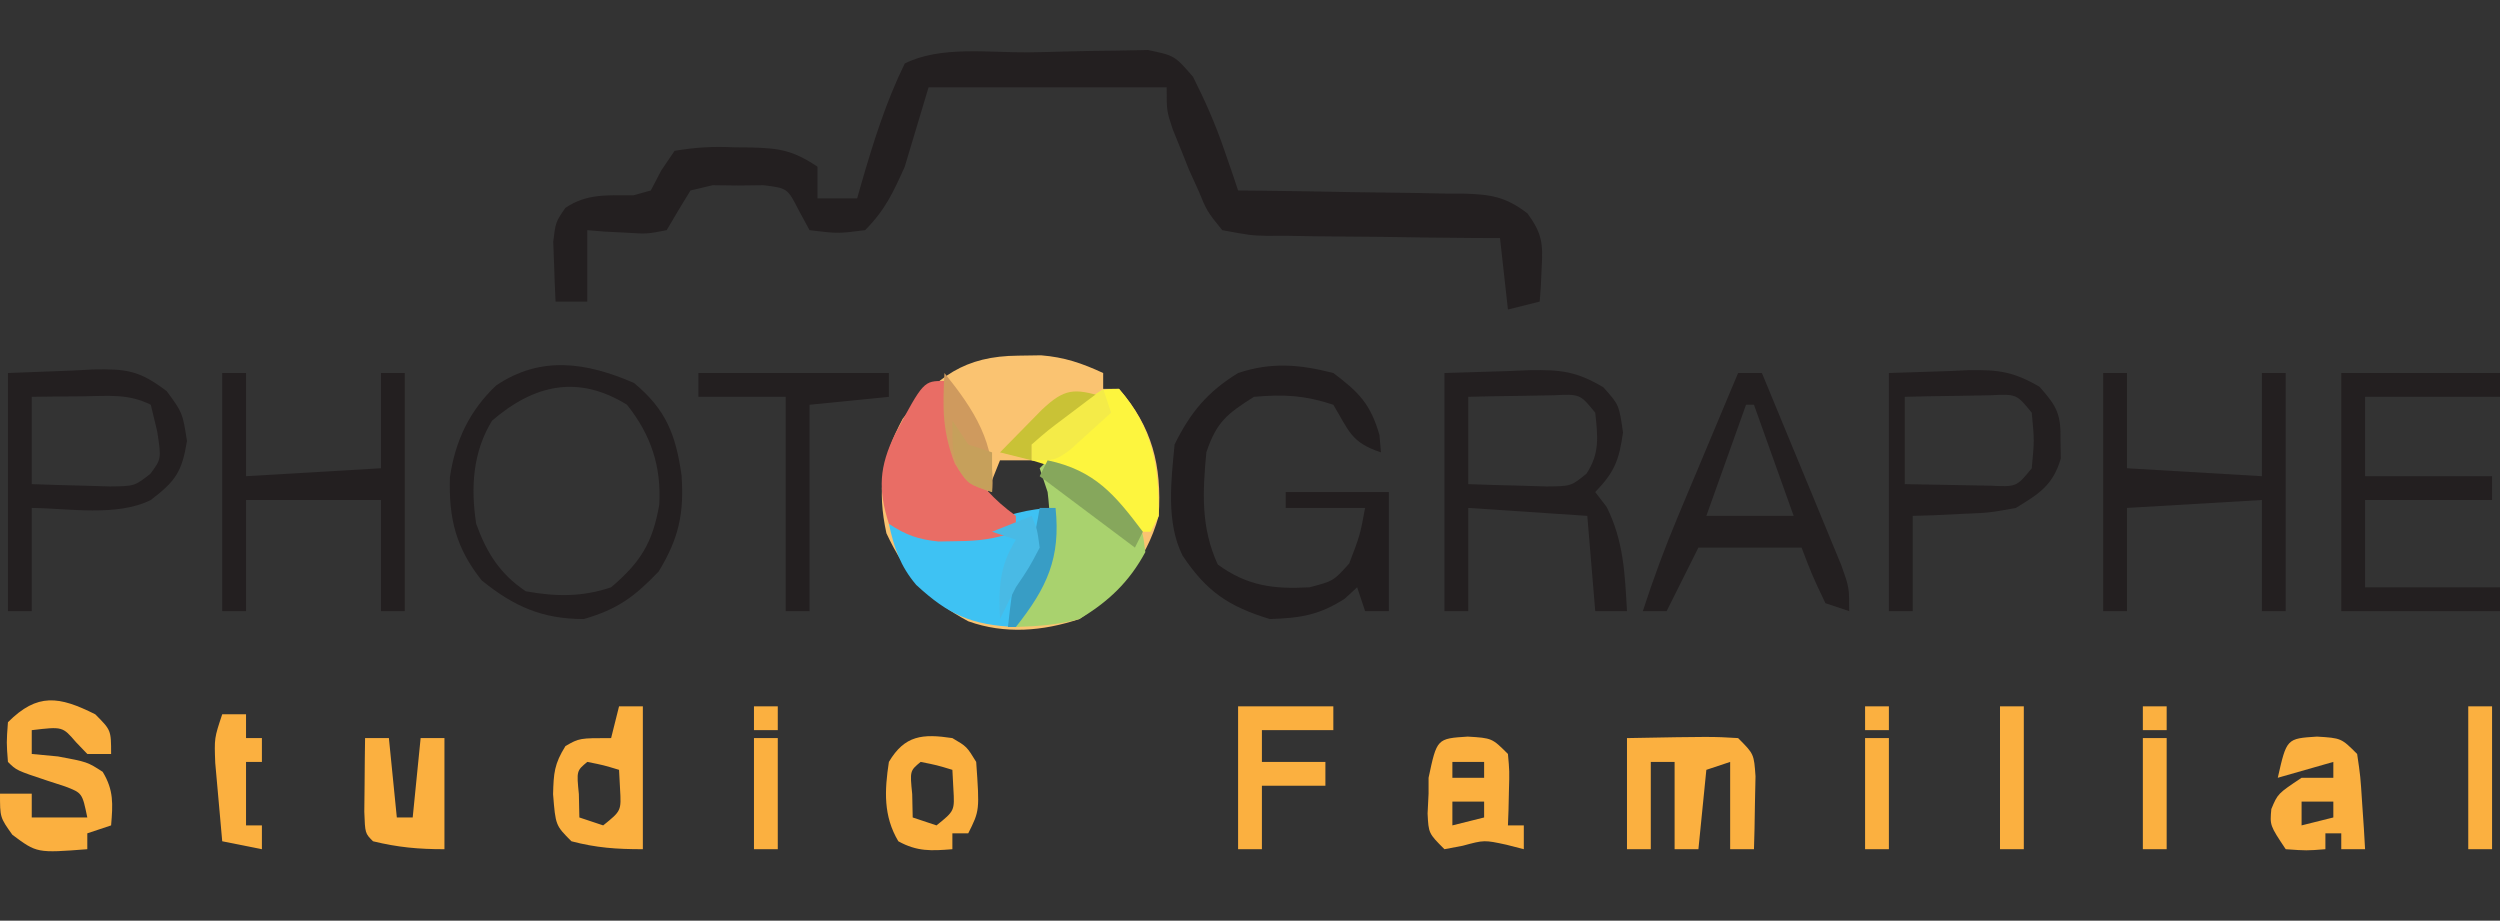 <?xml version="1.0" encoding="UTF-8"?>
<svg version="1.1" xmlns="http://www.w3.org/2000/svg" width="315" height="116">
<rect width="100%" height="100%" fill="#333333" stroke="none"/>
<path d="M0 0 C0.945 -0.014 1.89 -0.028 2.863 -0.043 C5.832 0.199 7.996 0.947 10.688 2.188 C10.688 2.848 10.688 3.507 10.688 4.188 C11.348 4.188 12.008 4.188 12.688 4.188 C16.873 9.007 18.091 13.82 17.688 20.188 C16.023 26.132 12.646 29.706 7.688 33.188 C3.097 34.718 -1.688 35.129 -6.316 33.469 C-11.338 30.779 -14.247 27.47 -16.625 22.375 C-17.805 16.905 -17.217 12.867 -14.562 7.938 C-10.236 2.649 -6.798 0.046 0 0 Z M-2.312 13.188 C-2.973 14.838 -3.632 16.488 -4.312 18.188 C-2.638 19.924 -2.638 19.924 -0.312 21.188 C2.421 20.478 2.421 20.478 4.688 19.188 C4.357 17.207 4.027 15.227 3.688 13.188 C1.708 13.188 -0.273 13.188 -2.312 13.188 Z " fill="#FAC371" transform="translate(128.312,44.812)"/>
<path d="M0 0 C1.511 -0.022 3.022 -0.056 4.533 -0.103 C6.715 -0.17 8.894 -0.197 11.077 -0.216 C12.384 -0.241 13.691 -0.266 15.037 -0.292 C18.397 0.405 18.397 0.405 20.714 3.077 C22.252 6.118 23.546 9.057 24.647 12.28 C25.15 13.73 25.15 13.73 25.663 15.21 C25.905 15.934 26.147 16.659 26.397 17.405 C27.91 17.419 27.91 17.419 29.455 17.433 C33.205 17.473 36.954 17.539 40.704 17.613 C42.325 17.641 43.947 17.662 45.569 17.676 C47.903 17.697 50.235 17.744 52.569 17.796 C53.292 17.797 54.015 17.798 54.76 17.799 C58.212 17.899 60.088 18.168 62.862 20.296 C64.699 22.821 64.828 24.072 64.647 27.155 C64.611 27.954 64.575 28.753 64.538 29.577 C64.491 30.18 64.445 30.783 64.397 31.405 C63.077 31.735 61.757 32.065 60.397 32.405 C59.902 27.95 59.902 27.95 59.397 23.405 C58.352 23.401 57.308 23.397 56.232 23.393 C52.357 23.371 48.483 23.317 44.608 23.252 C42.931 23.229 41.254 23.215 39.577 23.209 C37.166 23.2 34.757 23.159 32.346 23.112 C31.596 23.116 30.846 23.12 30.073 23.124 C27.95 23.064 27.95 23.064 24.397 22.405 C22.473 20.021 22.473 20.021 21.397 17.405 C21.012 16.557 20.626 15.709 20.229 14.835 C19.893 13.992 19.556 13.149 19.209 12.28 C18.865 11.432 18.521 10.584 18.167 9.71 C17.397 7.405 17.397 7.405 17.397 4.405 C7.497 4.405 -2.403 4.405 -12.603 4.405 C-13.593 7.705 -14.583 11.005 -15.603 14.405 C-17.054 17.655 -18.1 19.902 -20.603 22.405 C-24.041 22.843 -24.041 22.843 -27.603 22.405 C-28.048 21.584 -28.492 20.763 -28.951 19.917 C-30.38 17.118 -30.38 17.118 -33.416 16.741 C-34.467 16.754 -35.519 16.767 -36.603 16.78 C-38.181 16.761 -38.181 16.761 -39.791 16.741 C-40.719 16.96 -41.647 17.179 -42.603 17.405 C-43.622 19.06 -44.623 20.727 -45.603 22.405 C-48.083 22.893 -48.083 22.893 -50.791 22.718 C-51.692 22.672 -52.593 22.627 -53.521 22.581 C-54.208 22.523 -54.895 22.465 -55.603 22.405 C-55.603 25.375 -55.603 28.345 -55.603 31.405 C-56.923 31.405 -58.243 31.405 -59.603 31.405 C-59.684 29.802 -59.742 28.197 -59.791 26.593 C-59.825 25.699 -59.86 24.806 -59.896 23.885 C-59.603 21.405 -59.603 21.405 -58.373 19.604 C-55.616 17.736 -53.005 18.039 -49.759 18.007 C-48.692 17.709 -48.692 17.709 -47.603 17.405 C-47.17 16.576 -46.737 15.747 -46.291 14.893 C-45.734 14.072 -45.177 13.251 -44.603 12.405 C-41.867 11.964 -39.814 11.836 -37.103 11.968 C-36.426 11.973 -35.75 11.979 -35.052 11.985 C-31.397 12.075 -29.709 12.334 -26.603 14.405 C-26.603 15.725 -26.603 17.045 -26.603 18.405 C-24.953 18.405 -23.303 18.405 -21.603 18.405 C-21.421 17.764 -21.24 17.124 -21.052 16.464 C-19.543 11.27 -17.983 6.269 -15.603 1.405 C-11.095 -0.849 -5.011 0.054 0 0 Z " fill="#231F20" transform="translate(129.603,6.595)"/>
<path d="M0 0 C2.702 -0.083 5.404 -0.165 8.188 -0.25 C9.029 -0.286 9.871 -0.323 10.739 -0.36 C14.622 -0.418 16.6 -0.238 20.02 1.797 C22 4 22 4 22.5 7.5 C21.996 11.028 21.427 12.472 19 15 C19.474 15.619 19.949 16.238 20.438 16.875 C22.581 21.161 22.733 25.266 23 30 C21.68 30 20.36 30 19 30 C18.67 26.04 18.34 22.08 18 18 C13.05 17.67 8.1 17.34 3 17 C3 21.29 3 25.58 3 30 C2.01 30 1.02 30 0 30 C0 20.1 0 10.2 0 0 Z M3 3 C3 6.63 3 10.26 3 14 C5.104 14.081 7.208 14.139 9.312 14.188 C10.484 14.222 11.656 14.257 12.863 14.293 C15.953 14.264 15.953 14.264 17.898 12.68 C19.592 10.098 19.319 8.002 19 5 C17.086 2.644 17.086 2.644 13.742 2.805 C11.828 2.839 11.828 2.839 9.875 2.875 C8.594 2.893 7.312 2.911 5.992 2.93 C5.005 2.953 4.017 2.976 3 3 Z " fill="#231F20" transform="translate(182,47)"/>
<path d="M0 0 C3.244 2.433 4.687 3.917 5.812 7.812 C5.874 8.534 5.936 9.256 6 10 C2.219 8.74 1.987 7.311 0 4 C-3.606 2.798 -6.21 2.673 -10 3 C-13.389 5.137 -14.726 6.177 -16 10 C-16.475 15.03 -16.697 19.485 -14.562 24.125 C-10.868 26.828 -7.526 27.259 -3 27 C0.02 26.206 0.02 26.206 2 24 C3.369 20.42 3.369 20.42 4 17 C0.7 17 -2.6 17 -6 17 C-6 16.34 -6 15.68 -6 15 C-1.71 15 2.58 15 7 15 C7 19.95 7 24.9 7 30 C6.01 30 5.02 30 4 30 C3.67 29.01 3.34 28.02 3 27 C2.484 27.474 1.969 27.949 1.438 28.438 C-1.817 30.524 -4.14 30.869 -8 31 C-13.212 29.41 -15.981 27.528 -19 23 C-21.091 18.819 -20.435 13.553 -20 9 C-18.017 4.963 -15.834 2.35 -12 0 C-7.814 -1.395 -4.258 -1.091 0 0 Z " fill="#221E1F" transform="translate(168,47)"/>
<path d="M0 0 C4.045 3.331 5.273 6.532 6 11.625 C6.335 16.419 5.667 19.568 3.125 23.75 C0.062 26.952 -2.054 28.511 -6.312 29.75 C-11.556 29.75 -15.137 28.159 -19.188 24.875 C-22.416 20.809 -23.352 17.098 -23.184 11.871 C-22.52 7.313 -20.729 3.503 -17.367 0.324 C-11.749 -3.478 -5.984 -2.602 0 0 Z M-17.875 4.75 C-20.314 8.74 -20.576 13.182 -19.875 17.75 C-18.567 21.371 -16.89 24.073 -13.625 26.25 C-9.842 26.938 -6.512 26.984 -2.875 25.75 C0.84 22.588 2.342 20.166 3.188 15.375 C3.482 10.547 2.149 6.537 -0.875 2.75 C-7.012 -1.056 -12.559 0.176 -17.875 4.75 Z " fill="#231F20" transform="translate(79.875,48.25)"/>
<path d="M0 0 C6.6 0 13.2 0 20 0 C20 0.99 20 1.98 20 3 C14.39 3 8.78 3 3 3 C3 6.3 3 9.6 3 13 C8.28 13 13.56 13 19 13 C19 13.99 19 14.98 19 16 C13.72 16 8.44 16 3 16 C3 19.63 3 23.26 3 27 C8.61 27 14.22 27 20 27 C20 27.99 20 28.98 20 30 C13.4 30 6.8 30 0 30 C0 20.1 0 10.2 0 0 Z " fill="#231F20" transform="translate(295,47)"/>
<path d="M0 0 C0.99 0 1.98 0 3 0 C3 4.29 3 8.58 3 13 C11.415 12.505 11.415 12.505 20 12 C20 8.04 20 4.08 20 0 C20.99 0 21.98 0 23 0 C23 9.9 23 19.8 23 30 C22.01 30 21.02 30 20 30 C20 25.38 20 20.76 20 16 C14.39 16 8.78 16 3 16 C3 20.62 3 25.24 3 30 C2.01 30 1.02 30 0 30 C0 20.1 0 10.2 0 0 Z " fill="#231F20" transform="translate(28,47)"/>
<path d="M0 0 C0.99 0 1.98 0 3 0 C3 3.96 3 7.92 3 12 C8.61 12.33 14.22 12.66 20 13 C20 8.71 20 4.42 20 0 C20.99 0 21.98 0 23 0 C23 9.9 23 19.8 23 30 C22.01 30 21.02 30 20 30 C20 25.38 20 20.76 20 16 C11.585 16.495 11.585 16.495 3 17 C3 21.29 3 25.58 3 30 C2.01 30 1.02 30 0 30 C0 20.1 0 10.2 0 0 Z " fill="#231F20" transform="translate(265,47)"/>
<path d="M0 0 C2.702 -0.103 5.404 -0.206 8.188 -0.312 C9.029 -0.358 9.871 -0.404 10.739 -0.45 C14.935 -0.528 16.556 -0.338 20.016 2.297 C22 5 22 5 22.562 8.562 C21.921 12.481 21.105 13.626 18 16 C13.738 18.131 7.592 17.045 3 17 C3 21.29 3 25.58 3 30 C2.01 30 1.02 30 0 30 C0 20.1 0 10.2 0 0 Z M3 3 C3 6.63 3 10.26 3 14 C5.104 14.081 7.208 14.139 9.312 14.188 C10.484 14.222 11.656 14.257 12.863 14.293 C15.948 14.255 15.948 14.255 17.93 12.715 C19.338 10.823 19.338 10.823 18.812 7.375 C18.41 5.704 18.41 5.704 18 4 C15.116 2.558 12.583 2.906 9.375 2.938 C7.592 2.951 7.592 2.951 5.773 2.965 C4.401 2.982 4.401 2.982 3 3 Z " fill="#231F20" transform="translate(1,47)"/>
<path d="M0 0 C3.805 -0.124 3.805 -0.124 7.688 -0.25 C8.872 -0.305 8.872 -0.305 10.081 -0.36 C13.804 -0.419 15.68 -0.186 18.98 1.734 C21.212 4.238 21.682 5.199 21.625 8.5 C21.638 9.253 21.651 10.006 21.664 10.781 C20.656 14.15 18.959 15.19 16 17 C12.668 17.609 12.668 17.609 9.188 17.75 C7.445 17.835 7.445 17.835 5.668 17.922 C4.788 17.948 3.907 17.973 3 18 C3 21.96 3 25.92 3 30 C2.01 30 1.02 30 0 30 C0 20.1 0 10.2 0 0 Z M2 3 C2 6.63 2 10.26 2 14 C4.291 14.054 6.583 14.093 8.875 14.125 C10.151 14.148 11.427 14.171 12.742 14.195 C16.086 14.356 16.086 14.356 18 12 C18.333 8.5 18.333 8.5 18 5 C16.086 2.644 16.086 2.644 12.742 2.805 C10.828 2.839 10.828 2.839 8.875 2.875 C7.594 2.893 6.312 2.911 4.992 2.93 C4.005 2.953 3.017 2.976 2 3 Z " fill="#231F20" transform="translate(238,47)"/>
<path d="M0 0 C0.99 0 1.98 0 3 0 C4.573 3.788 6.14 7.578 7.7 11.371 C8.231 12.661 8.765 13.95 9.3 15.238 C10.07 17.09 10.832 18.945 11.594 20.801 C12.055 21.916 12.515 23.032 12.99 24.181 C14 27 14 27 14 30 C13.01 29.67 12.02 29.34 11 29 C9.312 25.438 9.312 25.438 8 22 C3.71 22 -0.58 22 -5 22 C-6.32 24.64 -7.64 27.28 -9 30 C-9.99 30 -10.98 30 -12 30 C-10.7 25.974 -9.253 22.065 -7.617 18.164 C-7.172 17.101 -6.728 16.037 -6.27 14.941 C-5.809 13.847 -5.349 12.753 -4.875 11.625 C-4.407 10.507 -3.939 9.39 -3.457 8.238 C-2.307 5.491 -1.154 2.745 0 0 Z M1 4 C-0.65 8.62 -2.3 13.24 -4 18 C-0.37 18 3.26 18 7 18 C5.35 13.38 3.7 8.76 2 4 C1.67 4 1.34 4 1 4 Z " fill="#231F20" transform="translate(219,47)"/>
<path d="M0 0 C0.671 6.44 -1.246 9.838 -5 15 C-10.535 14.774 -13.482 13.471 -17.555 9.699 C-19.56 7.342 -20.357 4.999 -21 2 C-20.43 2.16 -19.86 2.32 -19.273 2.484 C-11.493 4.249 -6.909 0 0 0 Z " fill="#3EC2F3" transform="translate(133,64)"/>
<path d="M0 0 C5.115 1.096 7.776 3.185 10.914 7.203 C12 9 12 9 12.312 11.562 C10.29 15.319 7.66 17.815 4 20 C1.226 20.744 -1.102 20.898 -4 21 C-3.34 19.866 -2.68 18.731 -2 17.562 C0.294 13.007 0.605 9.026 0 4 C-0.33 3.01 -0.66 2.02 -1 1 C-0.67 0.67 -0.34 0.34 0 0 Z " fill="#A9D26E" transform="translate(132,58)"/>
<path d="M0 0 C0.11 0.592 0.219 1.183 0.332 1.793 C1.698 8.602 3.239 12.828 9 17 C9 17.66 9 18.32 9 19 C6.229 19.924 4.433 20.163 1.562 20.188 C0.801 20.202 0.039 20.216 -0.746 20.23 C-3.302 19.969 -4.863 19.423 -7 18 C-8.401 13.622 -8.196 10.807 -6.25 6.75 C-2.632 0 -2.632 0 0 0 Z " fill="#E96D65" transform="translate(119,48)"/>
<path d="M0 0 C7.92 0 15.84 0 24 0 C24 0.99 24 1.98 24 3 C20.7 3.33 17.4 3.66 14 4 C14 12.58 14 21.16 14 30 C13.01 30 12.02 30 11 30 C11 21.09 11 12.18 11 3 C7.37 3 3.74 3 0 3 C0 2.01 0 1.02 0 0 Z " fill="#231F20" transform="translate(88,47)"/>
<path d="M0 0 C2 2 2 2 2 5 C1.01 5 0.02 5 -1 5 C-1.474 4.505 -1.949 4.01 -2.438 3.5 C-4.12 1.538 -4.12 1.538 -8 2 C-8 2.99 -8 3.98 -8 5 C-6.907 5.103 -5.814 5.206 -4.688 5.312 C-1 6 -1 6 0.938 7.25 C2.354 9.584 2.217 11.321 2 14 C1.01 14.33 0.02 14.66 -1 15 C-1 15.66 -1 16.32 -1 17 C-7.344 17.488 -7.344 17.488 -10.438 15.188 C-12 13 -12 13 -12 10 C-10.68 10 -9.36 10 -8 10 C-8 10.99 -8 11.98 -8 13 C-5.69 13 -3.38 13 -1 13 C-1.636 9.916 -1.636 9.916 -3.812 9.086 C-4.534 8.851 -5.256 8.617 -6 8.375 C-9.93 7.07 -9.93 7.07 -11 6 C-11.188 3.562 -11.188 3.562 -11 1 C-7.277 -2.723 -4.558 -2.279 0 0 Z " fill="#FBB040" transform="translate(12,90)"/>
<path d="M0 0 C10.742 -0.195 10.742 -0.195 14 0 C16 2 16 2 16.195 4.82 C16.172 5.911 16.149 7.001 16.125 8.125 C16.107 9.221 16.089 10.316 16.07 11.445 C16.047 12.288 16.024 13.131 16 14 C15.01 14 14.02 14 13 14 C13 10.37 13 6.74 13 3 C12.01 3.33 11.02 3.66 10 4 C9.67 7.3 9.34 10.6 9 14 C8.01 14 7.02 14 6 14 C6 10.37 6 6.74 6 3 C5.01 3 4.02 3 3 3 C3 6.63 3 10.26 3 14 C2.01 14 1.02 14 0 14 C0 9.38 0 4.76 0 0 Z " fill="#FBB040" transform="translate(205,93)"/>
<path d="M0 0 C4.22 4.86 5.057 9.621 5 16 C4.67 16.66 4.34 17.32 4 18 C3.34 18 2.68 18 2 18 C1.299 17.072 0.598 16.144 -0.125 15.188 C-3.152 11.342 -6.391 10.406 -11 9 C-11 8.34 -11 7.68 -11 7 C-9.102 5.273 -9.102 5.273 -6.625 3.375 C-5.407 2.428 -5.407 2.428 -4.164 1.461 C-2 0 -2 0 0 0 Z " fill="#FDF53E" transform="translate(141,49)"/>
<path d="M0 0 C0.99 0 1.98 0 3 0 C3 5.94 3 11.88 3 18 C-0.303 18 -2.843 17.831 -6 17 C-8 15 -8 15 -8.312 11.062 C-8.241 8.423 -8.168 7.269 -6.75 5 C-5 4 -5 4 -1 4 C-0.67 2.68 -0.34 1.36 0 0 Z M-4 7 C-5.356 8.125 -5.356 8.125 -5.062 11.062 C-5.042 12.032 -5.021 13.001 -5 14 C-4.01 14.33 -3.02 14.66 -2 15 C0.287 13.161 0.287 13.161 0.125 10.375 C0.084 9.591 0.043 8.807 0 8 C-1.946 7.409 -1.946 7.409 -4 7 Z " fill="#FBB040" transform="translate(78,89)"/>
<path d="M0 0 C3.062 0.188 3.062 0.188 5.062 2.188 C5.258 4.352 5.258 4.352 5.188 6.812 C5.169 7.63 5.151 8.447 5.133 9.289 C5.098 10.229 5.098 10.229 5.062 11.188 C5.723 11.188 6.383 11.188 7.062 11.188 C7.062 12.178 7.062 13.168 7.062 14.188 C6.341 14.002 5.619 13.816 4.875 13.625 C2.075 13.02 2.075 13.02 -0.625 13.75 C-1.388 13.894 -2.151 14.039 -2.938 14.188 C-4.938 12.188 -4.938 12.188 -5.062 9.688 C-5.021 8.863 -4.98 8.037 -4.938 7.188 C-4.938 6.527 -4.938 5.867 -4.938 5.188 C-3.89 0.248 -3.89 0.248 0 0 Z M-1.938 3.188 C-1.938 3.848 -1.938 4.508 -1.938 5.188 C-0.618 5.188 0.703 5.188 2.062 5.188 C2.062 4.527 2.062 3.868 2.062 3.188 C0.743 3.188 -0.578 3.188 -1.938 3.188 Z M-1.938 8.188 C-1.938 9.178 -1.938 10.168 -1.938 11.188 C-0.618 10.857 0.703 10.527 2.062 10.188 C2.062 9.527 2.062 8.867 2.062 8.188 C0.743 8.188 -0.578 8.188 -1.938 8.188 Z " fill="#FBB040" transform="translate(184.938,92.812)"/>
<path d="M0 0 C3.062 0.188 3.062 0.188 5.062 2.188 C5.477 5.008 5.477 5.008 5.688 8.312 C5.762 9.408 5.837 10.504 5.914 11.633 C5.988 12.897 5.988 12.897 6.062 14.188 C5.072 14.188 4.082 14.188 3.062 14.188 C3.062 13.527 3.062 12.867 3.062 12.188 C2.402 12.188 1.742 12.188 1.062 12.188 C1.062 12.848 1.062 13.508 1.062 14.188 C-1.312 14.375 -1.312 14.375 -3.938 14.188 C-5.938 11.188 -5.938 11.188 -5.75 9.125 C-4.938 7.188 -4.938 7.188 -1.938 5.188 C-0.618 5.188 0.703 5.188 2.062 5.188 C2.062 4.527 2.062 3.868 2.062 3.188 C-0.247 3.848 -2.558 4.508 -4.938 5.188 C-3.821 0.244 -3.821 0.244 0 0 Z M-1.938 8.188 C-1.938 9.178 -1.938 10.168 -1.938 11.188 C-0.618 10.857 0.703 10.527 2.062 10.188 C2.062 9.527 2.062 8.867 2.062 8.188 C0.743 8.188 -0.578 8.188 -1.938 8.188 Z " fill="#FBB040" transform="translate(291.938,92.812)"/>
<path d="M0 0 C3.96 0 7.92 0 12 0 C12 0.99 12 1.98 12 3 C9.03 3 6.06 3 3 3 C3 4.32 3 5.64 3 7 C5.64 7 8.28 7 11 7 C11 7.99 11 8.98 11 10 C8.36 10 5.72 10 3 10 C3 12.64 3 15.28 3 18 C2.01 18 1.02 18 0 18 C0 12.06 0 6.12 0 0 Z " fill="#FBB040" transform="translate(156,89)"/>
<path d="M0 0 C1.812 1.062 1.812 1.062 3 3 C3.431 9.138 3.431 9.138 2 12 C1.34 12 0.68 12 0 12 C0 12.66 0 13.32 0 14 C-2.666 14.216 -4.44 14.309 -6.812 13 C-8.71 9.804 -8.55 6.617 -8 3 C-5.996 -0.376 -3.754 -0.563 0 0 Z M-4 3 C-5.356 4.125 -5.356 4.125 -5.062 7.062 C-5.042 8.032 -5.021 9.001 -5 10 C-4.01 10.33 -3.02 10.66 -2 11 C0.287 9.161 0.287 9.161 0.125 6.375 C0.084 5.591 0.043 4.808 0 4 C-1.946 3.409 -1.946 3.409 -4 3 Z " fill="#FBB040" transform="translate(120,93)"/>
<path d="M0 0 C0.99 0 1.98 0 3 0 C3.33 3.3 3.66 6.6 4 10 C4.66 10 5.32 10 6 10 C6.33 6.7 6.66 3.4 7 0 C7.99 0 8.98 0 10 0 C10 4.62 10 9.24 10 14 C6.715 14 4.153 13.767 1 13 C0 12 0 12 -0.098 9.277 C-0.086 8.175 -0.074 7.073 -0.062 5.938 C-0.053 4.833 -0.044 3.728 -0.035 2.59 C-0.024 1.735 -0.012 0.881 0 0 Z " fill="#FBB040" transform="translate(46,93)"/>
<path d="M0 0 C0.99 0 1.98 0 3 0 C3 0.99 3 1.98 3 3 C3.66 3 4.32 3 5 3 C5 3.99 5 4.98 5 6 C4.34 6 3.68 6 3 6 C3 8.64 3 11.28 3 14 C3.66 14 4.32 14 5 14 C5 14.99 5 15.98 5 17 C3.35 16.67 1.7 16.34 0 16 C-0.195 13.897 -0.381 11.792 -0.562 9.688 C-0.667 8.516 -0.771 7.344 -0.879 6.137 C-1 3 -1 3 0 0 Z " fill="#FBB040" transform="translate(28,90)"/>
<path d="M0 0 C0.99 0 1.98 0 3 0 C3 5.94 3 11.88 3 18 C2.01 18 1.02 18 0 18 C0 12.06 0 6.12 0 0 Z " fill="#FBB040" transform="translate(311,89)"/>
<path d="M0 0 C0.99 0 1.98 0 3 0 C3 5.94 3 11.88 3 18 C2.01 18 1.02 18 0 18 C0 12.06 0 6.12 0 0 Z " fill="#FBB040" transform="translate(252,89)"/>
<path d="M0 0 C3.714 4.599 6.536 8.925 6 15 C3 14 3 14 1.312 11.438 C-0.281 7.265 -0.229 4.43 0 0 Z " fill="#CF9A5E" transform="translate(119,47)"/>
<path d="M0 0 C0.99 0 1.98 0 3 0 C3 4.62 3 9.24 3 14 C2.01 14 1.02 14 0 14 C0 9.38 0 4.76 0 0 Z " fill="#FBB040" transform="translate(270,93)"/>
<path d="M0 0 C0.99 0 1.98 0 3 0 C3 4.62 3 9.24 3 14 C2.01 14 1.02 14 0 14 C0 9.38 0 4.76 0 0 Z " fill="#FBB040" transform="translate(235,93)"/>
<path d="M0 0 C0.99 0 1.98 0 3 0 C3 4.62 3 9.24 3 14 C2.01 14 1.02 14 0 14 C0 9.38 0 4.76 0 0 Z " fill="#FBB040" transform="translate(95,93)"/>
<path d="M0 0 C5.964 1.278 8.484 4.337 12 9 C11.67 9.66 11.34 10.32 11 11 C7.04 8.03 3.08 5.06 -1 2 C-0.67 1.34 -0.34 0.68 0 0 Z " fill="#86A75C" transform="translate(132,58)"/>
<path d="M0 0 C0.66 0 1.32 0 2 0 C2.657 6.31 0.928 10.042 -3 15 C-3.33 15 -3.66 15 -4 15 C-3.25 8.375 -3.25 8.375 -1 5 C-0.615 3.345 -0.272 1.678 0 0 Z " fill="#389DC5" transform="translate(131,64)"/>
<path d="M0 0 C-1.12 1.006 -2.246 2.005 -3.375 3 C-4.315 3.835 -4.315 3.835 -5.273 4.688 C-7 6 -7 6 -9 6 C-9 6.66 -9 7.32 -9 8 C-10.32 7.67 -11.64 7.34 -13 7 C-11.878 5.851 -10.752 4.706 -9.625 3.562 C-8.999 2.924 -8.372 2.286 -7.727 1.629 C-4.866 -1.07 -3.656 -1.097 0 0 Z " fill="#C9C236" transform="translate(139,50)"/>
<path d="M0 0 C0.33 0.99 0.66 1.98 1 3 C-0.096 4.009 -1.202 5.007 -2.312 6 C-3.235 6.835 -3.235 6.835 -4.176 7.688 C-6 9 -6 9 -9 9 C-9 8.34 -9 7.68 -9 7 C-7.031 5.273 -7.031 5.273 -4.5 3.375 C-3.665 2.743 -2.829 2.112 -1.969 1.461 C-1.319 0.979 -0.669 0.497 0 0 Z " fill="#F4EB48" transform="translate(139,49)"/>
<path d="M0 0 C0.688 1.688 0.688 1.688 1 4 C-0.312 6.5 -0.312 6.5 -2 9 C-2.681 10.326 -3.353 11.657 -4 13 C-4.179 9.053 -4.094 6.402 -2 3 C-2.99 2.67 -3.98 2.34 -5 2 C-3.35 1.34 -1.7 0.68 0 0 Z " fill="#49BAE5" transform="translate(130,65)"/>
<path d="M0 0 C0.99 1.485 0.99 1.485 2 3 C2.99 3.33 3.98 3.66 5 4 C5 5.65 5 7.3 5 9 C2 8 2 8 0.812 6.188 C0 4 0 4 0 0 Z " fill="#C6A05B" transform="translate(120,53)"/>
<path d="M0 0 C0.99 0 1.98 0 3 0 C3 0.99 3 1.98 3 3 C2.01 3 1.02 3 0 3 C0 2.01 0 1.02 0 0 Z " fill="#FBB040" transform="translate(270,89)"/>
<path d="M0 0 C0.99 0 1.98 0 3 0 C3 0.99 3 1.98 3 3 C2.01 3 1.02 3 0 3 C0 2.01 0 1.02 0 0 Z " fill="#FBB040" transform="translate(235,89)"/>
<path d="M0 0 C0.99 0 1.98 0 3 0 C3 0.99 3 1.98 3 3 C2.01 3 1.02 3 0 3 C0 2.01 0 1.02 0 0 Z " fill="#FBB040" transform="translate(95,89)"/>
</svg>
